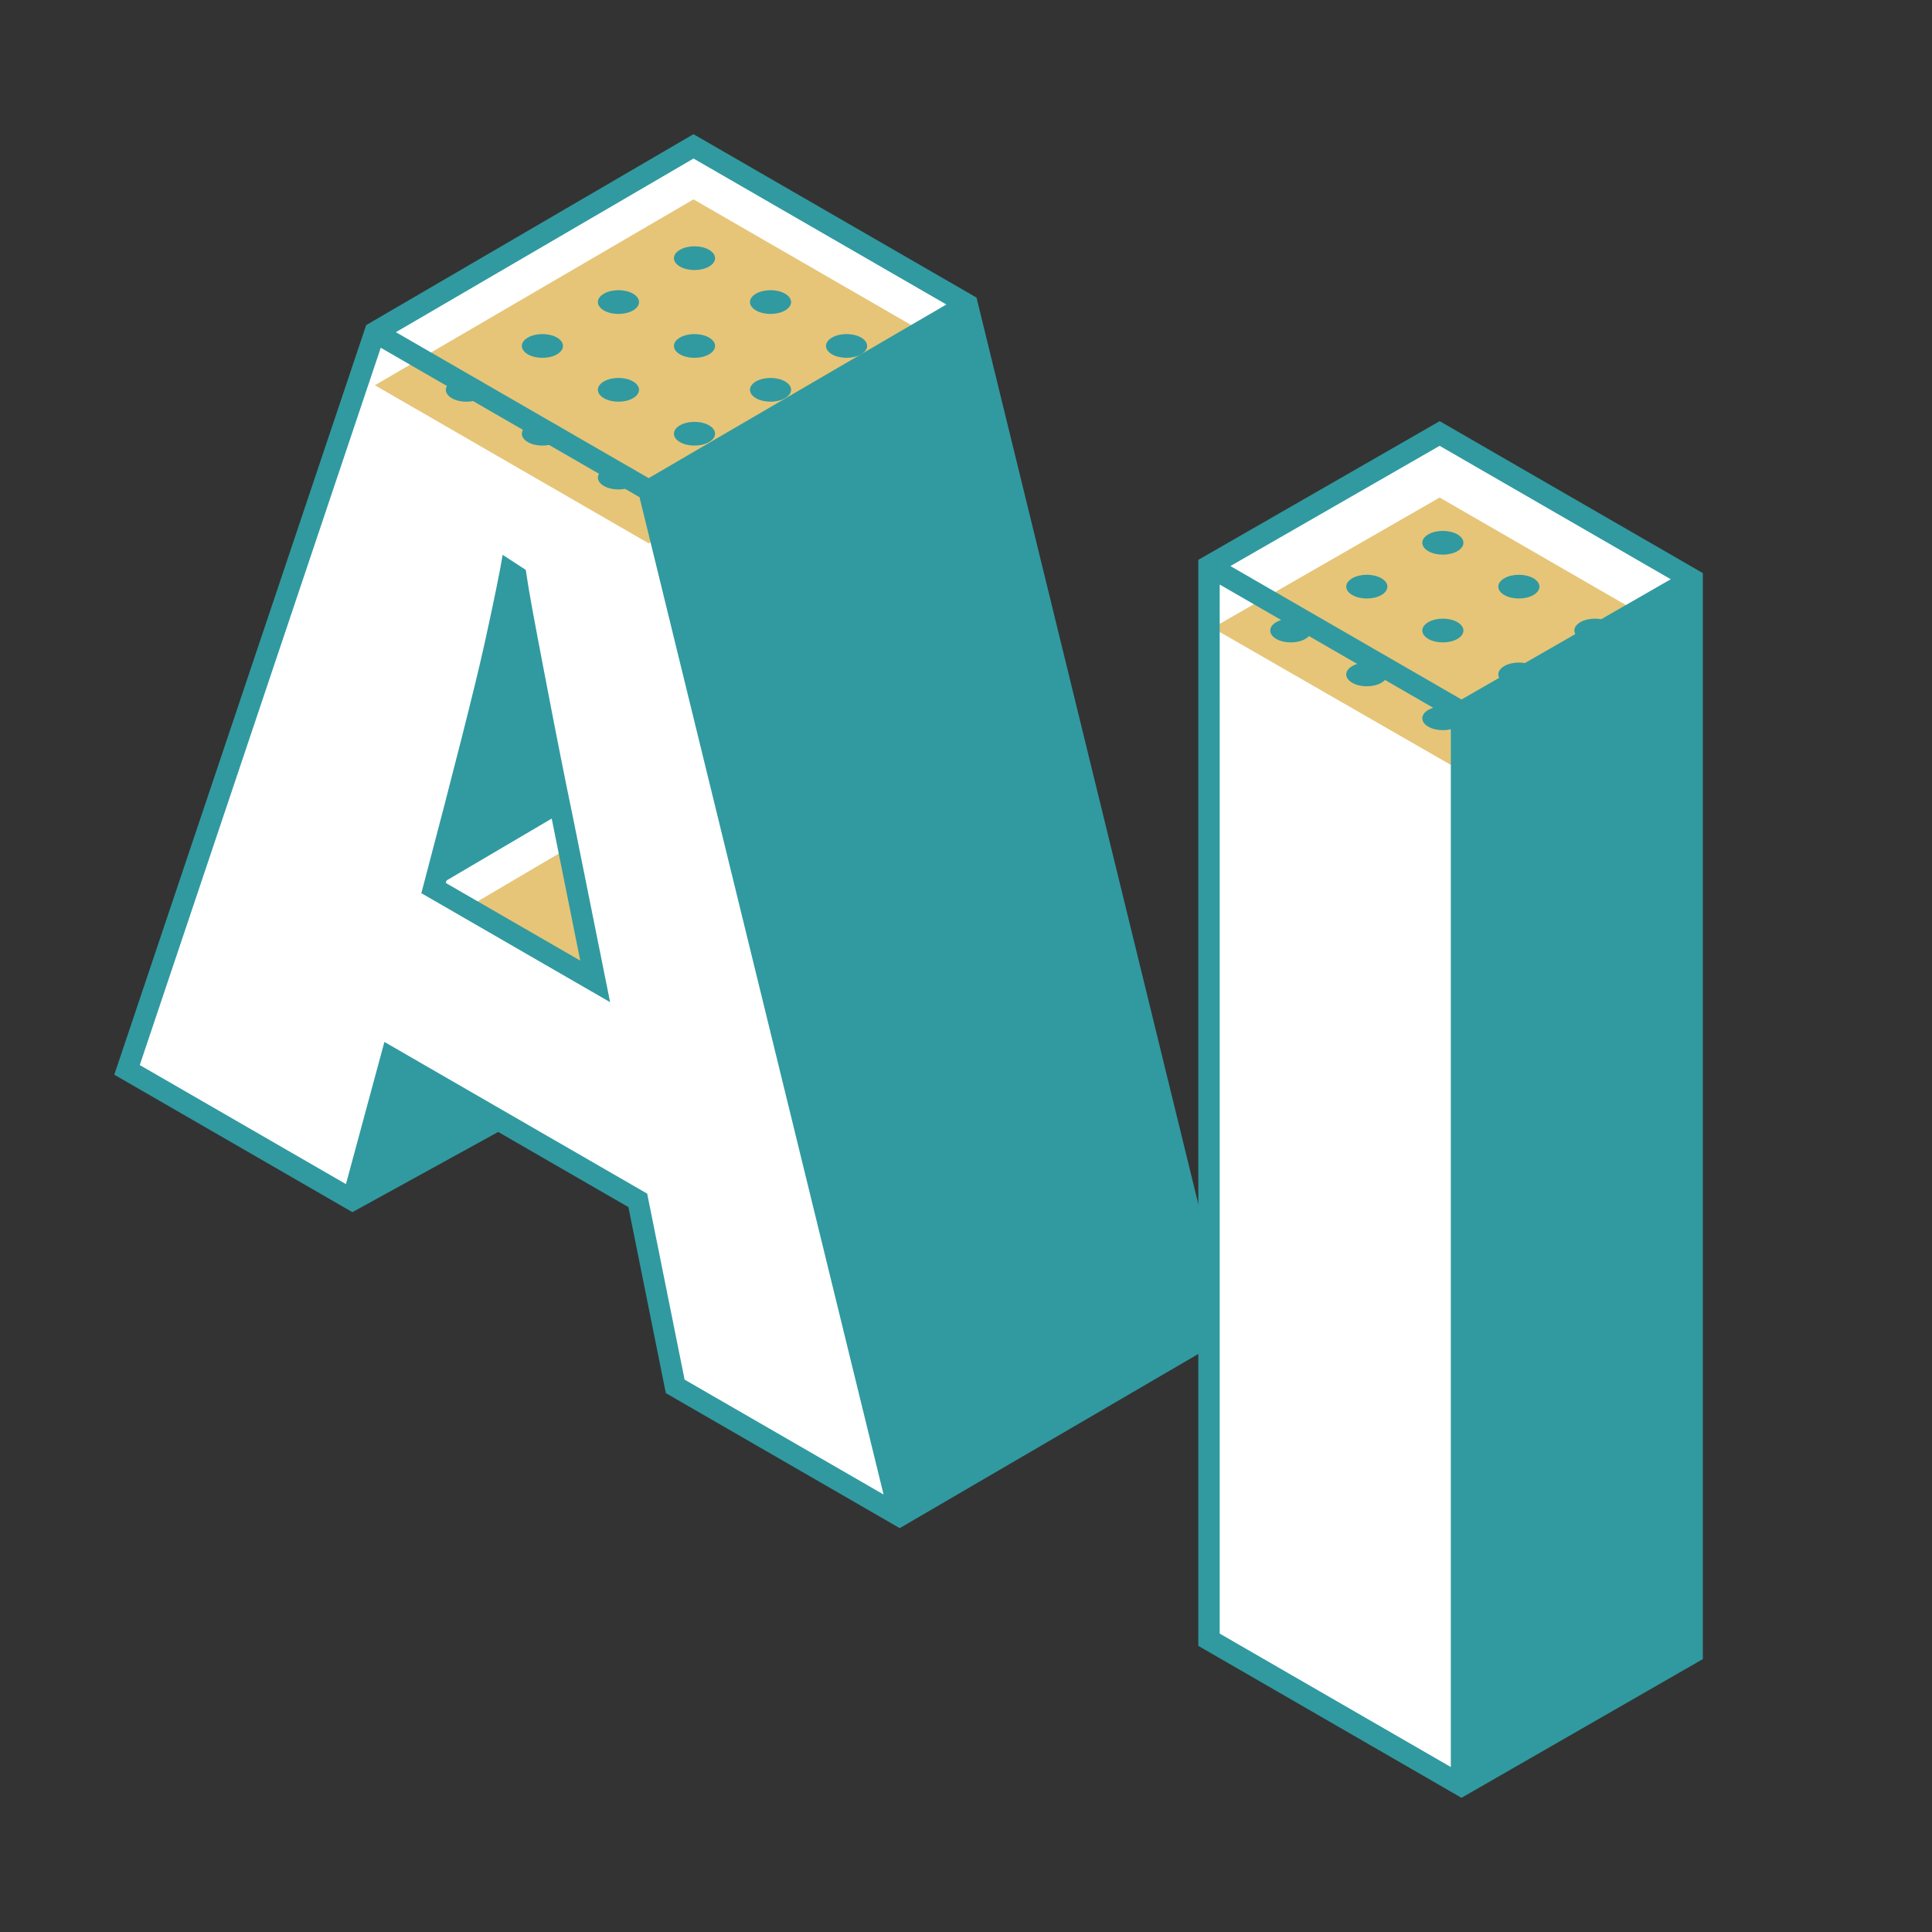 <?xml version="1.0" encoding="UTF-8"?>
<svg id="_圖層_1" data-name="圖層_1" xmlns="http://www.w3.org/2000/svg" viewBox="0 0 1024 1024">
  <rect x="0" y="0" width="1024" height="1024" fill="#333333" stroke="none"/>
  <defs>
    <style>
      .cls-1 {
        fill: #fff;
      }

      .cls-2 {
        fill: #309aa0;
      }

      .cls-3 {
        fill: #e6c578;
      }
    </style>
  </defs>
  <g>
    <polygon class="cls-2" points="231.57 347.72 223.61 480.83 302.68 434.3 316.78 326.62 270.73 286.56 231.57 347.72"/>
    <path class="cls-1" d="M357.87,734.8l-19.83-98.58-130.81-75.52-20.38,75.37-119.52-69.01L198.69,176.08l145.13,83.79,133.02,543.62-118.97-68.69ZM315.46,520.16l-17.35-86.34c-4.04-19.29-8.95-44.07-14.73-74.33-5.78-30.26-9.46-43.3-11.29-56.02-1.65,9.86-5.05,17.33-9.91,39.33-4.87,21.99-15.66,64.63-32.36,127.91l85.65,49.45Z"/>
    <polygon class="cls-1" points="198.69 176.08 367.57 77.57 512.71 161.36 343.82 259.88 198.69 176.08"/>
    <polygon class="cls-3" points="198.69 204.18 367.57 105.67 512.71 189.46 343.82 287.98 198.69 204.18"/>
    <g>
      <polygon class="cls-1" points="229.81 470.71 325.24 531.53 297.49 430.87 229.81 470.71"/>
      <polygon class="cls-3" points="248.14 480.69 321.12 522.83 302.56 448.66 248.14 480.69"/>
    </g>
    <g>
      <path class="cls-2" d="M483.26,806.22l168.88-98.52-133.01-543.61h0l-1.56-6.37-4.87-2.81h0l-145.14-83.79-168.88,98.51h0l-4.61,2.69-2.12,6.32h0L60.58,569.61l119.75,69.14h0l6.45,3.72,4.84-2.66h0l72.43-39.86,69.02,39.85,19.83,98.58,119.09,68.75h0l4.87,2.82,6.4-3.73h0ZM367.59,84.03l134,77.36-157.78,92.03-133.99-77.36,157.77-92.03ZM468.31,792.12l-105.46-60.89-19.83-98.58-67.54-38.99h0s-71.74-41.42-71.74-41.42l-20.38,75.36-109.28-63.1,127.73-380.18,137.15,79.19,107.85,440.76,21.5,87.85Z"/>
      <path class="cls-2" d="M288.86,358.44c-5.76-30.13-8.39-43.89-10.19-56.38l-12.24-7.98c-1.62,9.64-4.89,25.62-9.72,47.5-4.78,21.64-15.65,64.6-32.3,127.7l-1.09,4.13,100.05,57.76-19.8-98.5c-4-19.09-8.95-44.07-14.71-74.24ZM236.3,468c16.29-61.8,26.54-102.39,31.32-124.01,1.43-6.49,2.72-12.42,3.87-17.81,1.76,9.76,3.89,21.18,6.4,34.35,5.78,30.24,10.74,55.27,14.74,74.38l14.92,74.23-71.25-41.14Z"/>
    </g>
    <g>
      <path class="cls-2" d="M335.5,248.69c4.26,2.45,4.26,6.44,0,8.89-4.26,2.46-11.16,2.46-15.41,0-4.26-2.45-4.26-6.44,0-8.89,4.26-2.46,11.16-2.46,15.41,0Z"/>
      <path class="cls-2" d="M375.8,225.43c4.26,2.46,4.26,6.44,0,8.9-4.26,2.46-11.16,2.46-15.41,0-4.26-2.46-4.26-6.44,0-8.9,4.26-2.46,11.16-2.46,15.41,0Z"/>
      <path class="cls-2" d="M416.1,202.16c4.26,2.46,4.26,6.44,0,8.9-4.26,2.46-11.16,2.46-15.41,0-4.26-2.46-4.26-6.44,0-8.9,4.26-2.45,11.16-2.45,15.41,0Z"/>
      <path class="cls-2" d="M456.4,178.91c4.26,2.46,4.26,6.44,0,8.9-4.26,2.45-11.15,2.45-15.41,0-4.26-2.46-4.26-6.44,0-8.9,4.26-2.46,11.16-2.46,15.41,0Z"/>
      <path class="cls-2" d="M295.2,225.43c4.26,2.46,4.26,6.44,0,8.9-4.26,2.46-11.16,2.46-15.41,0-4.26-2.46-4.26-6.44,0-8.9,4.26-2.46,11.16-2.46,15.41,0Z"/>
      <path class="cls-2" d="M335.5,202.16c4.26,2.46,4.26,6.44,0,8.9-4.26,2.46-11.16,2.46-15.41,0-4.26-2.46-4.26-6.44,0-8.9,4.26-2.45,11.16-2.45,15.41,0Z"/>
      <path class="cls-2" d="M375.8,178.91c4.26,2.46,4.26,6.44,0,8.9-4.26,2.45-11.16,2.46-15.41,0-4.26-2.46-4.26-6.44,0-8.9,4.26-2.46,11.16-2.46,15.41,0Z"/>
      <path class="cls-2" d="M416.1,155.65c4.26,2.46,4.26,6.44,0,8.9-4.26,2.46-11.16,2.46-15.41,0-4.26-2.46-4.26-6.44,0-8.9,4.26-2.45,11.16-2.45,15.41,0Z"/>
      <path class="cls-2" d="M254.9,202.17c4.26,2.46,4.26,6.44,0,8.9-4.26,2.46-11.16,2.46-15.41,0-4.26-2.46-4.26-6.44,0-8.9,4.26-2.46,11.16-2.46,15.41,0Z"/>
      <path class="cls-2" d="M295.2,178.91c4.26,2.46,4.26,6.44,0,8.9s-11.16,2.46-15.41,0c-4.26-2.46-4.26-6.44,0-8.9,4.26-2.46,11.16-2.46,15.41,0Z"/>
      <path class="cls-2" d="M335.5,155.65c4.26,2.46,4.26,6.44,0,8.9-4.26,2.46-11.16,2.46-15.41,0-4.26-2.46-4.26-6.44,0-8.9,4.26-2.45,11.16-2.45,15.41,0Z"/>
      <path class="cls-2" d="M375.8,132.39c4.26,2.46,4.26,6.44,0,8.9-4.26,2.45-11.16,2.45-15.41,0-4.26-2.46-4.26-6.44,0-8.9,4.26-2.46,11.16-2.46,15.41,0Z"/>
    </g>
  </g>
  <g>
    <g>
      <path class="cls-1" d="M640.8,869.09V300.01l133.83,77.27v569.08l-133.83-77.27Z"/>
      <polygon class="cls-1" points="640.8 300.01 763.05 229.75 896.88 307.02 774.62 377.28 640.8 300.01"/>
      <polygon class="cls-3" points="642.72 332.81 763.05 263.7 896.88 340.97 773.49 408.02 642.72 332.81"/>
      <path class="cls-2" d="M763.06,223.22l-127.92,73.51v575.62l139.48,80.53,127.92-73.52V303.75l-139.48-80.53ZM768.97,936.56l-122.51-70.73V309.81l122.51,70.73v556.01ZM652.13,300.02l110.91-63.73,122.5,70.72-110.91,63.73-122.5-70.72Z"/>
    </g>
    <g>
      <path class="cls-2" d="M772.45,376.27c4.26,2.46,4.26,6.44,0,8.9-4.26,2.46-11.16,2.46-15.41,0-4.26-2.46-4.26-6.44,0-8.9,4.26-2.45,11.16-2.45,15.41,0Z"/>
      <path class="cls-2" d="M812.74,353.01c4.26,2.46,4.26,6.44,0,8.9-4.26,2.45-11.16,2.45-15.41,0-4.26-2.46-4.26-6.44,0-8.9,4.26-2.46,11.16-2.46,15.41,0Z"/>
      <path class="cls-2" d="M853.04,329.75c4.26,2.46,4.26,6.44,0,8.9-4.26,2.46-11.16,2.46-15.41,0-4.26-2.46-4.26-6.44,0-8.9,4.26-2.46,11.16-2.46,15.41,0Z"/>
      <path class="cls-2" d="M732.15,353.01c4.26,2.45,4.26,6.44,0,8.9-4.26,2.45-11.16,2.45-15.41,0-4.26-2.46-4.26-6.44,0-8.9,4.26-2.46,11.16-2.46,15.41,0Z"/>
      <path class="cls-2" d="M772.45,329.75c4.26,2.46,4.26,6.44,0,8.9-4.26,2.46-11.16,2.46-15.41,0-4.26-2.46-4.26-6.44,0-8.9s11.16-2.46,15.41,0Z"/>
      <path class="cls-2" d="M812.74,306.49c4.26,2.46,4.26,6.44,0,8.89-4.26,2.46-11.16,2.46-15.41,0-4.26-2.45-4.26-6.44,0-8.89,4.26-2.46,11.16-2.46,15.41,0Z"/>
      <path class="cls-2" d="M691.85,329.75c4.26,2.46,4.26,6.44,0,8.9-4.26,2.46-11.16,2.46-15.41,0-4.26-2.46-4.26-6.44,0-8.9s11.16-2.46,15.41,0Z"/>
      <path class="cls-2" d="M732.15,306.49c4.26,2.46,4.26,6.44,0,8.89-4.26,2.46-11.16,2.46-15.41,0-4.26-2.46-4.26-6.44,0-8.9,4.26-2.46,11.16-2.46,15.41,0Z"/>
      <path class="cls-2" d="M772.45,283.23c4.26,2.46,4.26,6.44,0,8.9-4.26,2.46-11.16,2.46-15.41,0-4.26-2.46-4.26-6.44,0-8.9,4.26-2.46,11.16-2.46,15.41,0Z"/>
    </g>
  </g>
</svg>